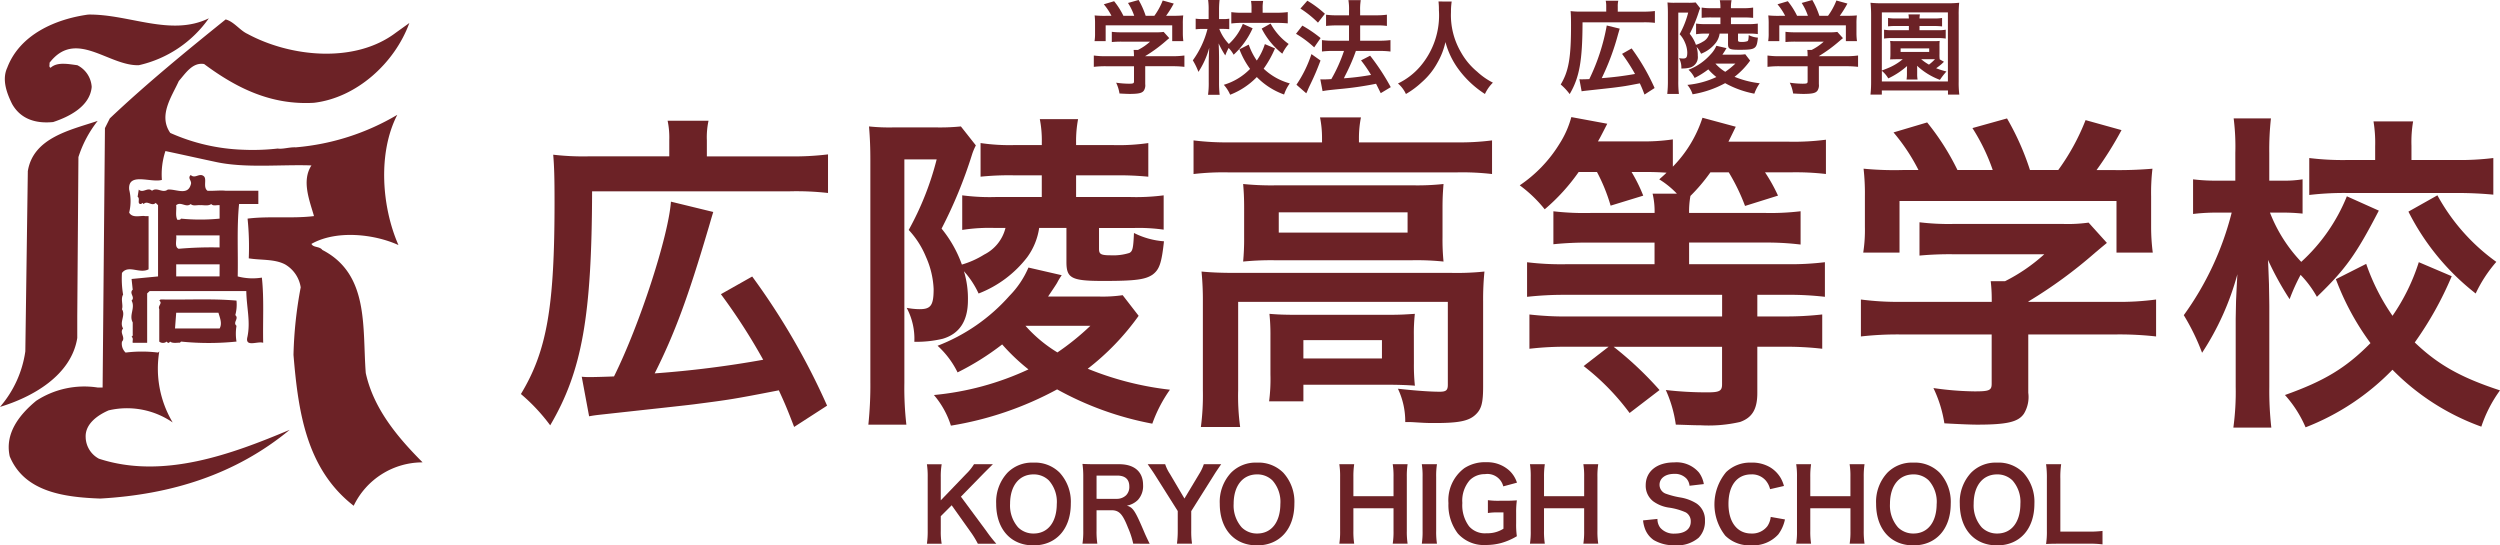 <svg xmlns="http://www.w3.org/2000/svg" xmlns:xlink="http://www.w3.org/1999/xlink" width="275.034" height="60" viewBox="0 0 275.034 60"><defs><clipPath id="a"><rect width="275.034" height="60" fill="none"/></clipPath></defs><g transform="translate(0 0)"><g transform="translate(0 0)" clip-path="url(#a)"><path d="M75.7,15.854a8.847,8.847,0,0,0-.182-2.089h4.5a8.587,8.587,0,0,0-.183,2.161v1.757h9.082a30.525,30.525,0,0,0,4.247-.219v4.247a30.757,30.757,0,0,0-4.247-.183H67.21C67.173,35.261,66.11,41.3,62.6,47.271a20.32,20.32,0,0,0-3.222-3.443c2.856-4.722,3.7-9.556,3.7-21.092,0-2.747-.037-3.954-.147-5.237a28.217,28.217,0,0,0,3.807.183H75.7Zm-9.63,26.072a8.7,8.7,0,0,0,.952.038c.439,0,1.832-.038,2.6-.073,2.856-5.75,6-15.491,6.261-19.226L80.539,23.8c-.293.952-.33,1.133-.586,1.976C77.792,33.1,76.291,37.2,74.094,41.558a114.08,114.08,0,0,0,11.938-1.5,65.12,65.12,0,0,0-4.651-7.214L84.823,30.9a76.545,76.545,0,0,1,8.239,14.207l-3.625,2.342c-.733-1.9-.988-2.527-1.684-4.028-5.09.99-5.383,1.026-9.337,1.539-.843.109-4.248.476-10.254,1.135-.658.073-.878.108-1.281.183Z" transform="translate(-2.071 -0.48)" fill="#6c2226"/><path d="M112.9,25.55a19.175,19.175,0,0,0-3.589.219V21.962a23.238,23.238,0,0,0,3.808.183h4.944V19.763H115.1a30.74,30.74,0,0,0-3.771.148v-3.7a21.7,21.7,0,0,0,3.807.22h2.93v-.294a12.083,12.083,0,0,0-.22-2.561h4.211a13.023,13.023,0,0,0-.219,2.6v.257h4.027a22.856,22.856,0,0,0,3.918-.22v3.7a33.475,33.475,0,0,0-3.808-.148h-4.137v2.382h5.9a23.574,23.574,0,0,0,3.734-.183v3.773a19.573,19.573,0,0,0-3.186-.184H124.36v2.307c0,.586.22.7,1.319.7a5.879,5.879,0,0,0,2.014-.257c.366-.182.439-.511.512-2.2a8.713,8.713,0,0,0,3.3.916c-.257,2.417-.513,3.112-1.246,3.662-.8.549-1.9.7-5.419.7s-4.065-.294-4.065-2.088V25.55h-3a7.206,7.206,0,0,1-1.318,3.223,12.354,12.354,0,0,1-5.346,3.991,9.706,9.706,0,0,0-1.612-2.451,10.31,10.31,0,0,1,.44,3.184c0,2.27-.916,3.7-2.784,4.248a12.353,12.353,0,0,1-3.112.329,7.227,7.227,0,0,0-.843-3.735,7.691,7.691,0,0,0,1.428.147c1.245,0,1.537-.44,1.537-2.233a9.6,9.6,0,0,0-.842-3.515,9.729,9.729,0,0,0-1.9-2.968,32.384,32.384,0,0,0,3.076-7.761h-3.553v24.57a35.229,35.229,0,0,0,.221,4.613H98.984a41.865,41.865,0,0,0,.22-4.723V18.155c0-1.356-.037-2.454-.148-3.773a21.078,21.078,0,0,0,2.638.109h4.833a22.715,22.715,0,0,0,2.636-.109l1.648,2.087a6.393,6.393,0,0,0-.439,1.063,50.639,50.639,0,0,1-3.333,8.092,13.325,13.325,0,0,1,2.234,3.956,9.76,9.76,0,0,0,2.452-1.1,4.469,4.469,0,0,0,2.344-2.93Zm11.315,7.542a15.276,15.276,0,0,0,2.747-.145l1.757,2.27a27.614,27.614,0,0,1-5.6,5.821,34.014,34.014,0,0,0,9.044,2.308,15.278,15.278,0,0,0-1.94,3.736,34.83,34.83,0,0,1-10.473-3.772A36.865,36.865,0,0,1,108.065,47.3a9.605,9.605,0,0,0-1.867-3.37,31.538,31.538,0,0,0,10.4-2.818,22.249,22.249,0,0,1-2.892-2.748,29.2,29.2,0,0,1-4.907,3.077,9.745,9.745,0,0,0-2.2-2.929,20.286,20.286,0,0,0,7.909-5.493,10.053,10.053,0,0,0,2.088-3.112l3.662.843a6.7,6.7,0,0,0-.512.843c-.22.366-.549.842-.989,1.5Zm-7.946,3.224a15.24,15.24,0,0,0,3.515,2.929,28.416,28.416,0,0,0,3.625-2.929Z" transform="translate(-3.453 -0.473)" fill="#6c2226"/><path d="M150.188,15.694a11.544,11.544,0,0,0-.219-2.308h4.5a11.716,11.716,0,0,0-.22,2.27v.476h10.8a28.094,28.094,0,0,0,3.843-.219v3.7a28.506,28.506,0,0,0-3.806-.183H139.826a28.319,28.319,0,0,0-3.773.183v-3.7a29.723,29.723,0,0,0,3.992.219h10.143ZM137.079,33.675a32.651,32.651,0,0,0-.147-3.334c1.172.11,2.234.148,3.808.148H164.47a29.221,29.221,0,0,0,3.587-.148,31.009,31.009,0,0,0-.146,3.3v9.336c0,1.832-.183,2.527-.879,3.15-.731.66-1.831.879-4.394.879-.768,0-.953,0-2.124-.074-.586-.035-.586-.035-1.171-.035a8.331,8.331,0,0,0-.806-3.664c2.014.221,3.588.329,4.614.329.7,0,.877-.181.877-.767V33.675H140.961v9.739a25.1,25.1,0,0,0,.219,4.028h-4.32a26.831,26.831,0,0,0,.219-4.028Zm4.54-10.291c0-1.172-.037-1.794-.109-2.674a30.88,30.88,0,0,0,3.552.148h15.233a26.7,26.7,0,0,0,3.259-.148c-.073.954-.11,1.5-.11,2.674v3.149a25.049,25.049,0,0,0,.11,2.709,28.573,28.573,0,0,0-3.443-.145h-15.16a31.4,31.4,0,0,0-3.442.145,26.309,26.309,0,0,0,.109-2.709Zm18.676,17.063a21.727,21.727,0,0,0,.11,2.454c-.7-.073-2.051-.109-3.04-.109h-9.227v1.83h-3.772a19.174,19.174,0,0,0,.147-2.967V37.409a21.856,21.856,0,0,0-.11-2.416c.842.072,1.612.108,2.966.108H157.4c1.392,0,1.9-.036,3-.108a19.562,19.562,0,0,0-.11,2.342Zm-14.867-14.39H159.6V23.823H145.428ZM148.137,39.9h8.643V37.885h-8.643Z" transform="translate(-4.747 -0.467)" fill="#6c2226"/><path d="M179.717,19.39a21.5,21.5,0,0,1-3.734,4.1,14.508,14.508,0,0,0-2.747-2.637,14.876,14.876,0,0,0,4.357-4.54,10.467,10.467,0,0,0,1.318-2.967l3.954.732c-.768,1.5-.768,1.5-1.024,1.941h4.688a21.875,21.875,0,0,0,3.551-.219v3a13.716,13.716,0,0,0,3.259-5.381l3.664.989c-.075.145-.332.695-.808,1.646h6.7a27.544,27.544,0,0,0,4.026-.219v3.772a28.758,28.758,0,0,0-3.844-.183h-2.856a18.247,18.247,0,0,1,1.427,2.562l-3.626,1.135a21.754,21.754,0,0,0-1.793-3.7h-2.015a19.369,19.369,0,0,1-2.2,2.6,9.819,9.819,0,0,0-.147,1.869h8.277a27.677,27.677,0,0,0,3.99-.184v3.663a30.431,30.431,0,0,0-3.954-.219h-8.312v2.38h10.693a31.28,31.28,0,0,0,4.247-.219v3.807a34.584,34.584,0,0,0-4.212-.22h-3.222v2.38h2.894a35.485,35.485,0,0,0,4.246-.219v3.773a34.645,34.645,0,0,0-4.284-.221h-2.857V43.7c0,1.759-.55,2.711-1.9,3.187a15.47,15.47,0,0,1-4.323.365c-.768,0-1.392-.036-2.746-.073a13.78,13.78,0,0,0-1.1-3.807,39.179,39.179,0,0,0,4.578.257c1.32,0,1.612-.147,1.612-.88V38.615H183.562a38.053,38.053,0,0,1,5.054,4.761L185.321,45.9a26.077,26.077,0,0,0-5.055-5.163l2.748-2.124h-4.467a33.54,33.54,0,0,0-4.246.221V35.063a34.8,34.8,0,0,0,4.212.219H195.5V32.9H178.326a37.207,37.207,0,0,0-4.284.22V29.315a30.646,30.646,0,0,0,4.21.219h9.815v-2.38h-7.1a36.562,36.562,0,0,0-4.029.181V23.71a29.575,29.575,0,0,0,4.067.184h7.067a8.421,8.421,0,0,0-.221-2.124h2.674a9.666,9.666,0,0,0-1.94-1.573c.365-.332.511-.442.8-.733-.513-.038-1.354-.075-1.979-.075h-1.867a17.107,17.107,0,0,1,1.283,2.6l-3.588,1.1a19.356,19.356,0,0,0-1.5-3.7Z" transform="translate(-6.044 -0.465)" fill="#6c2226"/><path d="M216.593,37.267a35.491,35.491,0,0,0-4.467.219V33.422a31.317,31.317,0,0,0,4.43.257h9.963v-.257a17.309,17.309,0,0,0-.111-2.015h1.573a19.327,19.327,0,0,0,4.321-2.966H222.233a36.237,36.237,0,0,0-3.662.147V24.924a26.467,26.467,0,0,0,3.7.185h12.12a16.516,16.516,0,0,0,2.783-.148l2.014,2.232c-.622.513-.622.513-1.319,1.1a51.14,51.14,0,0,1-7.323,5.348v.038H240.1a30.353,30.353,0,0,0,4.5-.257v4.064a35.969,35.969,0,0,0-4.541-.219h-9.521v6.407a3.536,3.536,0,0,1-.476,2.306c-.622.917-1.867,1.208-5.163,1.208-.476,0-1.684-.036-3.59-.146a13.871,13.871,0,0,0-1.206-3.881,33.416,33.416,0,0,0,4.54.367c1.61,0,1.869-.111,1.869-.843V37.267Zm1.867-18.091a21.127,21.127,0,0,0-2.746-4.137l3.7-1.1a27.078,27.078,0,0,1,3.333,5.235h3.881a21.422,21.422,0,0,0-2.233-4.613L228.2,13.5a28.876,28.876,0,0,1,2.525,5.676h3.112a24.364,24.364,0,0,0,3.005-5.491l3.955,1.1a38.71,38.71,0,0,1-2.747,4.394H239.7a44.339,44.339,0,0,0,4.5-.147,22.829,22.829,0,0,0-.146,3.04v3.406a22.166,22.166,0,0,0,.181,2.782h-3.991V22.583H216.374v5.675h-3.992a16.031,16.031,0,0,0,.183-2.82V22.069a24.239,24.239,0,0,0-.146-3.04,35.132,35.132,0,0,0,4.319.147Z" transform="translate(-7.401 -0.471)" fill="#6c2226"/><path d="M270.388,23.643c-2.527,4.871-3.662,6.445-6.812,9.484a11.512,11.512,0,0,0-1.794-2.418,21.015,21.015,0,0,0-1.208,2.674,33.168,33.168,0,0,1-2.381-4.321c.036.659.036.659.111,2.673,0,.146.037,2.013.037,2.418v8.861a36.251,36.251,0,0,0,.22,4.5h-4.176a29.027,29.027,0,0,0,.257-4.5V35.508l.037-1.867s.038-1.026.148-3a30,30,0,0,1-3.883,8.641,24.231,24.231,0,0,0-2.013-4.138A32.95,32.95,0,0,0,254.2,23.862h-1.43a21.494,21.494,0,0,0-2.818.148V20.2a20.492,20.492,0,0,0,2.818.144H254.6V17.309a24.755,24.755,0,0,0-.181-3.81h4.1a31.416,31.416,0,0,0-.183,3.81v3.037H259.8A12.915,12.915,0,0,0,262,20.2v3.77a20.843,20.843,0,0,0-2.123-.11h-1.465a16.471,16.471,0,0,0,3.441,5.42,19.737,19.737,0,0,0,5.019-7.214Zm8.02,7.214a37.67,37.67,0,0,1-4.067,7.287c2.527,2.418,5.017,3.845,9.377,5.273a14.634,14.634,0,0,0-2.053,3.992,26.075,26.075,0,0,1-9.776-6.262,26.8,26.8,0,0,1-9.559,6.335,12.864,12.864,0,0,0-2.27-3.554c4.321-1.537,6.7-2.965,9.412-5.711a28.808,28.808,0,0,1-3.808-7.032L269,29.5a23.274,23.274,0,0,0,2.894,5.714,22.172,22.172,0,0,0,2.892-5.9Zm-8.423-14.281a14.527,14.527,0,0,0-.182-2.747h4.357a13.423,13.423,0,0,0-.181,2.673v1.573h4.979a29.926,29.926,0,0,0,4.027-.219v4.029c-1.207-.111-2.453-.184-4.065-.184H266.835a32.668,32.668,0,0,0-4.1.219V17.857a30.138,30.138,0,0,0,4.064.219h3.186Zm6.848,5.382a21.933,21.933,0,0,0,6.481,7.323,15.015,15.015,0,0,0-2.27,3.478,26.589,26.589,0,0,1-7.4-9.007Z" transform="translate(-8.685 -0.471)" fill="#6c2226"/><path d="M126.054,7.287a11.038,11.038,0,0,0-1.37.068V6.108a9.709,9.709,0,0,0,1.359.078H129.1V6.108a5.067,5.067,0,0,0-.035-.617h.483a5.97,5.97,0,0,0,1.325-.91h-3.088a10.821,10.821,0,0,0-1.122.044V3.5a8.636,8.636,0,0,0,1.134.054h3.718a5.2,5.2,0,0,0,.853-.044l.618.685c-.191.157-.191.157-.4.338a15.9,15.9,0,0,1-2.246,1.638v.012h2.931a9.39,9.39,0,0,0,1.38-.078V7.354a11.143,11.143,0,0,0-1.391-.068h-2.92V9.253a1.082,1.082,0,0,1-.146.706c-.191.281-.573.373-1.584.373-.146,0-.516-.012-1.1-.046a4.3,4.3,0,0,0-.371-1.189,10.289,10.289,0,0,0,1.393.112c.493,0,.573-.034.573-.259V7.287Zm.572-5.546a6.474,6.474,0,0,0-.842-1.269l1.134-.338a8.284,8.284,0,0,1,1.022,1.607h1.19a6.545,6.545,0,0,0-.685-1.415L129.614,0a8.926,8.926,0,0,1,.776,1.74h.954a7.4,7.4,0,0,0,.921-1.684l1.214.336a11.967,11.967,0,0,1-.844,1.348h.506c.763,0,.977-.012,1.381-.044a7.026,7.026,0,0,0-.044.931V3.671a7.009,7.009,0,0,0,.055.854h-1.224V2.784h-7.321V4.525h-1.224a4.989,4.989,0,0,0,.056-.866V2.627a7.552,7.552,0,0,0-.044-.931,10.909,10.909,0,0,0,1.324.044Z" transform="translate(-4.35 0)" fill="#6c2226"/><path d="M142.551,3.111a8.909,8.909,0,0,1-2.089,2.909,3.481,3.481,0,0,0-.551-.741,6.249,6.249,0,0,0-.37.819,10.242,10.242,0,0,1-.731-1.324c.012.2.012.2.035.819,0,.043.011.618.011.741V9.051a11.511,11.511,0,0,0,.067,1.382h-1.28a9.013,9.013,0,0,0,.078-1.382v-2.3l.012-.573s.012-.315.045-.921a9.161,9.161,0,0,1-1.191,2.651,7.319,7.319,0,0,0-.617-1.269,10.091,10.091,0,0,0,1.617-3.458h-.437a7.186,7.186,0,0,0-.866.042V2.054a6.007,6.007,0,0,0,.866.046h.56V1.168A7.509,7.509,0,0,0,137.654,0h1.259a9.575,9.575,0,0,0-.057,1.168V2.1h.449a3.771,3.771,0,0,0,.674-.046V3.211c-.235-.02-.415-.032-.65-.032h-.449a5.023,5.023,0,0,0,1.056,1.661,6.069,6.069,0,0,0,1.537-2.212Zm2.459,2.213a11.535,11.535,0,0,1-1.246,2.233,6.78,6.78,0,0,0,2.875,1.618,4.443,4.443,0,0,0-.629,1.223,7.97,7.97,0,0,1-3-1.921,8.224,8.224,0,0,1-2.931,1.944,3.985,3.985,0,0,0-.7-1.091A6.7,6.7,0,0,0,142.27,7.58,8.864,8.864,0,0,1,141.1,5.423l1.022-.515a7.183,7.183,0,0,0,.887,1.753,6.771,6.771,0,0,0,.887-1.809ZM142.428.943A4.475,4.475,0,0,0,142.372.1h1.336a4.157,4.157,0,0,0-.056.819V1.4h1.528a9,9,0,0,0,1.235-.068V2.571c-.371-.033-.753-.056-1.247-.056h-3.706a9.882,9.882,0,0,0-1.258.069V1.336a9.088,9.088,0,0,0,1.247.068h.977Zm2.1,1.65a6.705,6.705,0,0,0,1.988,2.247,4.648,4.648,0,0,0-.7,1.067,8.211,8.211,0,0,1-2.268-2.763Z" transform="translate(-4.744 0)" fill="#6c2226"/><path d="M148.43,2.818a13.9,13.9,0,0,1,2.01,1.37l-.707,1.023a11.489,11.489,0,0,0-2-1.493Zm2,3.842c-.393,1.033-.64,1.627-1.09,2.559-.2.415-.2.415-.347.764a2.15,2.15,0,0,1-.135.28l-1.078-.942a13.462,13.462,0,0,0,1.651-3.37ZM148.981.078a11.866,11.866,0,0,1,1.932,1.438l-.764.977A11.428,11.428,0,0,0,148.218.943Zm1.426,8.647c.18.012.269.012.382.012.18,0,.449-.012.83-.035a16.911,16.911,0,0,0,1.393-3.1H151.8a9.863,9.863,0,0,0-1.213.066V4.413a8.794,8.794,0,0,0,1.225.067h1.752V2.794h-1.348c-.437,0-.819.023-1.178.058V1.617a8.132,8.132,0,0,0,1.189.068h1.338V1.191a5.963,5.963,0,0,0-.069-1.18h1.36a6.393,6.393,0,0,0-.069,1.18v.493h1.8a8.217,8.217,0,0,0,1.146-.068V2.852a7.6,7.6,0,0,0-1.134-.058h-1.809V4.479h2.156a8.839,8.839,0,0,0,1.179-.067V5.67a8.955,8.955,0,0,0-1.168-.066h-2.639c-.068.2-.068.2-.225.617A22.637,22.637,0,0,1,153.1,8.4l-.1.214a27.925,27.925,0,0,0,2.987-.37,14.237,14.237,0,0,0-1.1-1.6l1-.517a24.3,24.3,0,0,1,2.268,3.46l-1.1.662c-.259-.516-.337-.685-.516-1.035a36.729,36.729,0,0,1-4.065.586c-1.224.124-1.46.155-1.82.224Z" transform="translate(-5.154 0)" fill="#6c2226"/><path d="M165.266.173a7.378,7.378,0,0,0-.079,1.156,8.063,8.063,0,0,0,1.1,4.425,7.53,7.53,0,0,0,1.775,2.134A7.6,7.6,0,0,0,169.8,9.1a4.122,4.122,0,0,0-.875,1.246A10.923,10.923,0,0,1,166.074,7.7a8.9,8.9,0,0,1-1.494-3.066A8.054,8.054,0,0,1,163.7,6.9a7.805,7.805,0,0,1-1.73,2.156,9.47,9.47,0,0,1-1.74,1.292,3.324,3.324,0,0,0-.875-1.157,7.475,7.475,0,0,0,2.448-1.876,8.651,8.651,0,0,0,2.056-6.2,7.35,7.35,0,0,0-.045-.945Z" transform="translate(-5.56 -0.006)" fill="#6c2226"/><path d="M182.914.721a2.7,2.7,0,0,0-.057-.641h1.383a2.619,2.619,0,0,0-.057.664v.539h2.785a9.254,9.254,0,0,0,1.3-.068v1.3a9.154,9.154,0,0,0-1.3-.057h-6.66c-.012,4.213-.336,6.065-1.415,7.895a6.321,6.321,0,0,0-.987-1.056c.875-1.449,1.135-2.93,1.135-6.468,0-.842-.012-1.212-.046-1.606a8.641,8.641,0,0,0,1.168.057h2.752Zm-2.953,7.995a2.654,2.654,0,0,0,.291.012c.135,0,.563-.012.8-.023a22.476,22.476,0,0,0,1.92-5.9l1.426.349c-.09.291-.1.349-.179.606a26.845,26.845,0,0,1-1.8,4.839,35.291,35.291,0,0,0,3.662-.459,20.328,20.328,0,0,0-1.426-2.212l1.054-.6a23.437,23.437,0,0,1,2.527,4.358l-1.11.718c-.225-.584-.3-.776-.516-1.234-1.563.3-1.651.315-2.864.47-.258.035-1.3.148-3.144.349-.2.023-.269.033-.395.056Z" transform="translate(-6.207 -0.002)" fill="#6c2226"/><path d="M194.322,3.7a5.977,5.977,0,0,0-1.1.066V2.594a6.919,6.919,0,0,0,1.168.058H195.9V1.92h-.908a9.632,9.632,0,0,0-1.155.044V.832A6.661,6.661,0,0,0,195,.9h.9V.809a3.766,3.766,0,0,0-.066-.786h1.292a3.869,3.869,0,0,0-.069.8V.9H198.3a7,7,0,0,0,1.2-.067V1.965a10.508,10.508,0,0,0-1.165-.044H197.06v.732h1.808a7,7,0,0,0,1.145-.058V3.75a6.19,6.19,0,0,0-.977-.054h-1.2V4.4c0,.18.068.213.405.213a1.8,1.8,0,0,0,.617-.078c.111-.058.134-.158.157-.675a2.638,2.638,0,0,0,1.01.281c-.078.741-.157.955-.38,1.123-.249.169-.586.214-1.662.214s-1.246-.09-1.246-.641V3.7h-.922a2.225,2.225,0,0,1-.405.987,3.774,3.774,0,0,1-1.64,1.225,2.889,2.889,0,0,0-.493-.753,3.144,3.144,0,0,1,.134.977,1.192,1.192,0,0,1-.852,1.3,3.672,3.672,0,0,1-.956.1,2.212,2.212,0,0,0-.258-1.145,2.31,2.31,0,0,0,.438.046c.382,0,.472-.136.472-.687a2.936,2.936,0,0,0-.26-1.078,2.961,2.961,0,0,0-.583-.909,9.832,9.832,0,0,0,.943-2.379h-1.089V8.917a10.814,10.814,0,0,0,.068,1.416h-1.281a12.452,12.452,0,0,0,.069-1.449V1.426c0-.416-.014-.752-.045-1.157a6.126,6.126,0,0,0,.808.035h1.482a6.665,6.665,0,0,0,.811-.035l.5.641a2.146,2.146,0,0,0-.134.325,15.559,15.559,0,0,1-1.023,2.484,4.02,4.02,0,0,1,.685,1.211,2.969,2.969,0,0,0,.753-.338,1.37,1.37,0,0,0,.718-.9Zm3.468,2.312a4.688,4.688,0,0,0,.844-.045l.536.7a8.474,8.474,0,0,1-1.716,1.784,10.361,10.361,0,0,0,2.772.708,4.663,4.663,0,0,0-.594,1.146,10.688,10.688,0,0,1-3.212-1.157,11.334,11.334,0,0,1-3.582,1.225,3,3,0,0,0-.573-1.035,9.632,9.632,0,0,0,3.19-.864,6.709,6.709,0,0,1-.888-.842,8.87,8.87,0,0,1-1.506.943,2.958,2.958,0,0,0-.674-.9,6.242,6.242,0,0,0,2.427-1.684,3.135,3.135,0,0,0,.64-.955l1.122.26a2.309,2.309,0,0,0-.157.257c-.068.113-.169.26-.3.461ZM195.352,7a4.685,4.685,0,0,0,1.08.9,8.887,8.887,0,0,0,1.111-.9Z" transform="translate(-6.631 0)" fill="#6c2226"/><path d="M202.847,7.287a11.042,11.042,0,0,0-1.369.068V6.108a9.715,9.715,0,0,0,1.36.078h3.053V6.108a5.3,5.3,0,0,0-.032-.617h.483a6.014,6.014,0,0,0,1.325-.91h-3.087a10.88,10.88,0,0,0-1.125.044V3.5a8.68,8.68,0,0,0,1.135.054h3.717a5.18,5.18,0,0,0,.853-.044l.62.685c-.192.157-.192.157-.405.338a15.848,15.848,0,0,1-2.246,1.638v.012h2.932a9.4,9.4,0,0,0,1.38-.078V7.354a11.16,11.16,0,0,0-1.392-.068h-2.92V9.253a1.076,1.076,0,0,1-.146.706c-.19.281-.574.373-1.584.373-.144,0-.516-.012-1.1-.046a4.234,4.234,0,0,0-.37-1.189,10.29,10.29,0,0,0,1.394.112c.493,0,.57-.034.57-.259V7.287Zm.574-5.546a6.579,6.579,0,0,0-.844-1.269l1.135-.338a8.193,8.193,0,0,1,1.021,1.607h1.191A6.413,6.413,0,0,0,205.24.325L206.407,0a8.754,8.754,0,0,1,.776,1.74h.954a7.444,7.444,0,0,0,.922-1.684l1.213.336a11.97,11.97,0,0,1-.843,1.348h.5c.763,0,.977-.012,1.382-.044a6.817,6.817,0,0,0-.046.931V3.671a6.623,6.623,0,0,0,.058.854h-1.223V2.784h-7.323V4.525h-1.225a4.988,4.988,0,0,0,.056-.866V2.627a7.345,7.345,0,0,0-.045-.931,10.952,10.952,0,0,0,1.326.044Z" transform="translate(-7.029 0)" fill="#6c2226"/><path d="M221.743,10.421V9.96h-7.277v.46h-1.248a12.834,12.834,0,0,0,.069-1.472V1.66a12.284,12.284,0,0,0-.069-1.346,10.759,10.759,0,0,0,1.314.056h7.132a10.871,10.871,0,0,0,1.313-.056,11.586,11.586,0,0,0-.056,1.346v7.3a10.953,10.953,0,0,0,.068,1.46Zm-7.277-2.651c.47-.179.808-.315,1.01-.415a6.106,6.106,0,0,0,1.292-.831h-.652c-.5.012-.5.012-.74.023a4.727,4.727,0,0,0,.034-.607V5.118a3.39,3.39,0,0,0-.034-.605,6.162,6.162,0,0,0,.74.023h3.975a6.059,6.059,0,0,0,.741-.023,4.392,4.392,0,0,0-.022.605V5.94a3.991,3.991,0,0,0,.022.6l.471.268a2.694,2.694,0,0,0-.2.191,6.187,6.187,0,0,1-.662.518,8.177,8.177,0,0,0,1.135.358,8.024,8.024,0,0,0-.719.921,7.579,7.579,0,0,1-2.515-1.55c.012.2.012.2.012.394v.484a3.477,3.477,0,0,0,.045.64h-1.214a3.856,3.856,0,0,0,.043-.64V7.635c0-.068.013-.269.013-.359a8.55,8.55,0,0,1-2.066,1.359,3.111,3.111,0,0,0-.706-.831V8.972h7.265v-7.6h-7.265Zm1.616-4.9a7.653,7.653,0,0,0-.932.043V1.987a4.873,4.873,0,0,0,.944.056h1.346a3.794,3.794,0,0,0-.044-.449h1.258a2.924,2.924,0,0,0-.044.449h1.584a4.7,4.7,0,0,0,.9-.056v.931a6.757,6.757,0,0,0-.9-.043h-1.584v.459h2.009a4.538,4.538,0,0,0,.876-.055v.977a4.831,4.831,0,0,0-.853-.057h-5.053a5.19,5.19,0,0,0-.877.057V3.279a4.735,4.735,0,0,0,.9.055h1.829V2.874Zm.45,2.852h3.145V5.335h-3.145Zm2.258.8a5.625,5.625,0,0,0,.862.6,5.475,5.475,0,0,0,.664-.6H218.79Z" transform="translate(-7.439 -0.011)" fill="#6c2226"/><path d="M112.195,60.263a14.932,14.932,0,0,0,1.1,1.4h-2.033a10.294,10.294,0,0,0-.692-1.154l-2.186-3.076-1.2,1.2v1.616a7.515,7.515,0,0,0,.1,1.418h-1.625a9.365,9.365,0,0,0,.087-1.418v-5.91a8.945,8.945,0,0,0-.087-1.416h1.625a7.877,7.877,0,0,0-.1,1.416V56.89l2.8-2.911a5.359,5.359,0,0,0,.857-1.064h2.077c-.319.317-.681.669-1.165,1.163L109.4,56.486Z" transform="translate(-3.686 -1.846)" fill="#6c2226"/><path d="M120.534,53.833a4.73,4.73,0,0,1,1.231,3.426c0,2.78-1.615,4.58-4.109,4.58s-4.1-1.791-4.1-4.58a4.7,4.7,0,0,1,1.253-3.426,3.8,3.8,0,0,1,2.835-1.1,3.84,3.84,0,0,1,2.889,1.1m-.307,3.426a3.549,3.549,0,0,0-.868-2.559,2.364,2.364,0,0,0-1.692-.671c-1.582,0-2.582,1.252-2.582,3.242a3.628,3.628,0,0,0,.89,2.591,2.37,2.37,0,0,0,1.7.671c1.571,0,2.549-1.252,2.549-3.274" transform="translate(-3.962 -1.839)" fill="#6c2226"/><path d="M128.974,61.659A9.022,9.022,0,0,0,128.4,59.9c-.594-1.515-.977-1.922-1.823-1.922h-1.637v2.239a8.622,8.622,0,0,0,.088,1.441h-1.637a8.624,8.624,0,0,0,.088-1.429v-5.92a9.826,9.826,0,0,0-.088-1.429c.461.023.8.035,1.406.035h2.637c1.67,0,2.625.834,2.625,2.284a2.26,2.26,0,0,1-.56,1.636,2.311,2.311,0,0,1-1.22.637c.693.221.9.528,1.988,3.1.088.2.363.79.517,1.088Zm-1.824-4.934a1.473,1.473,0,0,0,1.043-.395,1.3,1.3,0,0,0,.352-.966c0-.79-.452-1.2-1.351-1.2h-2.253v2.559Z" transform="translate(-4.305 -1.845)" fill="#6c2226"/><path d="M134.045,61.66a10.694,10.694,0,0,0,.087-1.418V58.067l-2.537-4.021c-.164-.262-.417-.625-.769-1.13h1.923a4.492,4.492,0,0,0,.528,1.076l1.592,2.7L136.483,54A4.792,4.792,0,0,0,137,52.916h1.912c-.153.219-.571.822-.758,1.13l-2.538,4.033v2.163a9.109,9.109,0,0,0,.088,1.418Z" transform="translate(-4.564 -1.846)" fill="#6c2226"/><path d="M146.02,53.833a4.734,4.734,0,0,1,1.23,3.426c0,2.78-1.616,4.58-4.108,4.58s-4.1-1.791-4.1-4.58a4.694,4.694,0,0,1,1.253-3.426,3.8,3.8,0,0,1,2.834-1.1,3.844,3.844,0,0,1,2.89,1.1m-.308,3.426a3.545,3.545,0,0,0-.868-2.559,2.363,2.363,0,0,0-1.692-.671c-1.582,0-2.582,1.252-2.582,3.242a3.624,3.624,0,0,0,.891,2.591,2.367,2.367,0,0,0,1.7.671c1.571,0,2.548-1.252,2.548-3.274" transform="translate(-4.851 -1.839)" fill="#6c2226"/><path d="M160.182,52.916a8.479,8.479,0,0,0-.087,1.4v5.922a8.654,8.654,0,0,0,.087,1.418h-1.637a8.407,8.407,0,0,0,.088-1.418V57.759h-4.416v2.483a8.661,8.661,0,0,0,.089,1.418h-1.637a8.327,8.327,0,0,0,.088-1.418v-5.91a8.368,8.368,0,0,0-.088-1.416h1.637a9,9,0,0,0-.089,1.4v2.12h4.416V54.332a8.3,8.3,0,0,0-.088-1.416Z" transform="translate(-5.326 -1.846)" fill="#6c2226"/><path d="M163.74,52.916a8.225,8.225,0,0,0-.087,1.416v5.91a8.343,8.343,0,0,0,.087,1.418h-1.669a8.444,8.444,0,0,0,.087-1.418v-5.91a8.331,8.331,0,0,0-.087-1.416Z" transform="translate(-5.654 -1.846)" fill="#6c2226"/><path d="M172.557,59.4a9.009,9.009,0,0,0,.078,1.429,7.041,7.041,0,0,1-1.759.757,6.519,6.519,0,0,1-1.613.209,3.847,3.847,0,0,1-3.12-1.263,5.172,5.172,0,0,1-1.034-3.34,4.394,4.394,0,0,1,1.758-3.857,4.169,4.169,0,0,1,2.439-.646,3.589,3.589,0,0,1,2.527.943,3.123,3.123,0,0,1,.814,1.307l-1.506.406A1.8,1.8,0,0,0,169.119,54a2.318,2.318,0,0,0-1.67.669,3.441,3.441,0,0,0-.812,2.505,3.877,3.877,0,0,0,.745,2.57,2.3,2.3,0,0,0,1.912.759,3.274,3.274,0,0,0,1.867-.5V58.212h-.593a5.989,5.989,0,0,0-1.12.067V56.863a8.322,8.322,0,0,0,1.318.065h.569c.508,0,.825-.011,1.3-.045a9.211,9.211,0,0,0-.078,1.363Z" transform="translate(-5.76 -1.838)" fill="#6c2226"/><path d="M181.912,52.916a8.467,8.467,0,0,0-.088,1.4v5.922a8.642,8.642,0,0,0,.088,1.418h-1.636a8.633,8.633,0,0,0,.087-1.418V57.759h-4.416v2.483a8.555,8.555,0,0,0,.089,1.418H174.4a8.358,8.358,0,0,0,.086-1.418v-5.91a8.4,8.4,0,0,0-.086-1.416h1.637a8.882,8.882,0,0,0-.089,1.4v2.12h4.416V54.332a8.524,8.524,0,0,0-.087-1.416Z" transform="translate(-6.085 -1.846)" fill="#6c2226"/><path d="M188.876,58.928a1.569,1.569,0,0,0,.307.966,1.948,1.948,0,0,0,1.6.648c1.1,0,1.757-.494,1.757-1.316A1.116,1.116,0,0,0,192,58.213a6.921,6.921,0,0,0-1.912-.538,3.865,3.865,0,0,1-1.657-.67,2.16,2.16,0,0,1-.846-1.78c0-1.527,1.23-2.516,3.12-2.516a3.237,3.237,0,0,1,2.734,1.11,2.969,2.969,0,0,1,.539,1.275l-1.571.184a1.417,1.417,0,0,0-.329-.778,1.74,1.74,0,0,0-1.373-.528c-.955,0-1.6.484-1.6,1.2a1.044,1.044,0,0,0,.747,1,9.141,9.141,0,0,0,1.548.395,4.826,4.826,0,0,1,1.788.67,2.172,2.172,0,0,1,.915,1.889,2.563,2.563,0,0,1-.692,1.869,3.649,3.649,0,0,1-2.628.834,4.417,4.417,0,0,1-2.308-.571A2.6,2.6,0,0,1,187.5,60a3.722,3.722,0,0,1-.208-.911Z" transform="translate(-6.534 -1.839)" fill="#6c2226"/><path d="M203.188,58.984a4.182,4.182,0,0,1-.735,1.647,3.737,3.737,0,0,1-3,1.2,3.778,3.778,0,0,1-2.825-1.055,5.549,5.549,0,0,1,.09-7,3.8,3.8,0,0,1,2.746-1.044,3.879,3.879,0,0,1,2.108.526,3.387,3.387,0,0,1,1.166,1.2,3.876,3.876,0,0,1,.34.845l-1.527.351a2.31,2.31,0,0,0-.472-.946,1.994,1.994,0,0,0-1.6-.68c-1.561,0-2.506,1.22-2.506,3.242s.969,3.262,2.506,3.262a2.1,2.1,0,0,0,1.78-.814,2.267,2.267,0,0,0,.362-1.01Z" transform="translate(-6.818 -1.839)" fill="#6c2226"/><path d="M212.268,52.916a8.683,8.683,0,0,0-.088,1.4v5.922a8.863,8.863,0,0,0,.088,1.418h-1.637a8.307,8.307,0,0,0,.088-1.418V57.759H206.3v2.483a8.568,8.568,0,0,0,.088,1.418h-1.639a8.229,8.229,0,0,0,.088-1.418v-5.91a8.268,8.268,0,0,0-.088-1.416h1.639a8.89,8.89,0,0,0-.088,1.4v2.12h4.415V54.332a8.2,8.2,0,0,0-.088-1.416Z" transform="translate(-7.144 -1.846)" fill="#6c2226"/><path d="M220.837,53.833a4.738,4.738,0,0,1,1.231,3.426c0,2.78-1.617,4.58-4.11,4.58s-4.1-1.791-4.1-4.58a4.693,4.693,0,0,1,1.252-3.426,3.8,3.8,0,0,1,2.835-1.1,3.845,3.845,0,0,1,2.889,1.1m-.309,3.426a3.544,3.544,0,0,0-.867-2.559,2.366,2.366,0,0,0-1.692-.671c-1.584,0-2.582,1.252-2.582,3.242a3.636,3.636,0,0,0,.889,2.591,2.371,2.371,0,0,0,1.7.671c1.569,0,2.547-1.252,2.547-3.274" transform="translate(-7.461 -1.839)" fill="#6c2226"/><path d="M230.377,53.833a4.749,4.749,0,0,1,1.229,3.426c0,2.78-1.616,4.58-4.107,4.58s-4.1-1.791-4.1-4.58a4.705,4.705,0,0,1,1.252-3.426,3.8,3.8,0,0,1,2.835-1.1,3.851,3.851,0,0,1,2.891,1.1m-.312,3.426A3.548,3.548,0,0,0,229.2,54.7a2.361,2.361,0,0,0-1.692-.671c-1.583,0-2.583,1.252-2.583,3.242a3.629,3.629,0,0,0,.892,2.591,2.368,2.368,0,0,0,1.7.671c1.572,0,2.547-1.252,2.547-3.274" transform="translate(-7.794 -1.839)" fill="#6c2226"/><path d="M239.442,61.736a10.73,10.73,0,0,0-1.562-.076h-3.252c-.615,0-1,.01-1.395.033a8.861,8.861,0,0,0,.088-1.451v-5.7a10.861,10.861,0,0,0-.088-1.625h1.66a9.871,9.871,0,0,0-.09,1.614v5.8h3.077a11.616,11.616,0,0,0,1.562-.076Z" transform="translate(-8.137 -1.846)" fill="#6c2226"/><path d="M22.976,2.07A12.868,12.868,0,0,1,15.27,7.232c-3.356.095-6.934-4.035-9.826-.259.053.189-.114.44.125.541.737-.687,2.03-.393,2.935-.283a2.862,2.862,0,0,1,1.584,2.393C9.9,11.769,7.58,12.916,5.846,13.485c-1.864.187-3.56-.291-4.517-1.993C.757,10.332.183,8.834.794,7.514,2.176,3.857,6.105,2.158,9.7,1.662c4.5-.069,9.093,2.457,13.277.408m1.849.125c-4.224,3.4-8.687,7.049-12.744,10.886l-.537,1.07-.256,28.541h-.536a9.668,9.668,0,0,0-6.771,1.46c-1.88,1.552-3.464,3.6-2.912,6.11,1.621,3.941,6.047,4.5,9.96,4.644,7.8-.443,14.881-2.638,20.841-7.562C25.543,50,17.962,52.84,10.882,50.521a2.75,2.75,0,0,1-1.458-2.384c-.056-1.471,1.367-2.431,2.527-2.933A8.854,8.854,0,0,1,19,46.536a11.545,11.545,0,0,1-1.475-7.822l-.131.133a14.393,14.393,0,0,0-3.577,0,1.349,1.349,0,0,1-.4-1.2c.441-.476-.315-.972.126-1.452-.441-.721.315-1.422-.126-2.123.164-.421-.169-1.121.126-1.6a10.443,10.443,0,0,1-.126-2.383c.7-.943,1.951.127,2.93-.405V23.832h-.4c-.427-.093-1.383.278-1.736-.388a5.309,5.309,0,0,0,0-2.529c-.163-1.954,2.4-.717,3.6-1.065a8.158,8.158,0,0,1,.388-3.174c1.824.385,3.631.793,5.457,1.181,3.284.735,7.232.277,10.607.4-1.107,1.7-.2,3.877.28,5.574-2.363.293-4.963-.019-7.306.278a30.518,30.518,0,0,1,.13,4.37c1.327.219,2.82.056,3.983.66a3.531,3.531,0,0,1,1.732,2.53,44.866,44.866,0,0,0-.794,7.431c.517,6.231,1.4,12.545,6.622,16.6a8.409,8.409,0,0,1,7.583-4.776c-2.932-2.934-5.423-6.031-6.254-9.828-.386-5,.406-10.867-4.776-13.54-.315-.424-1-.239-1.2-.666,2.713-1.543,6.878-1.1,9.571.128-1.843-4.2-2.285-10.141-.128-14.328a26.185,26.185,0,0,1-11.158,3.577c-.7-.038-1.44.225-1.991.132a24.387,24.387,0,0,1-3.856.13,21.347,21.347,0,0,1-7.968-1.846c-1.344-1.935.168-4,.94-5.713.721-.816,1.5-2.089,2.784-1.867,3.526,2.62,7.342,4.539,12.085,4.263,4.7-.558,8.885-4.372,10.492-8.778L43.547,3.655c-4.522,3.426-11.623,2.673-16.324.129-.847-.391-1.478-1.346-2.4-1.589M3.06,18.928,2.786,38.714A11.919,11.919,0,0,1,0,44.823c3.559-1.073,7.84-3.452,8.5-7.58V34.859l.128-17.521a12.627,12.627,0,0,1,2.12-3.982c-2.951,1-7.119,1.827-7.693,5.572m17.929.383c-.406.373.184.633,0,1.071-.351,1.237-1.66.443-2.529.534-.589.444-1.162-.315-1.732.128-.481-.443-.979.316-1.458-.128l-.126.794c.33.185-.131.814.386.793l.148-.126.127.126c.443-.444.885.315,1.329-.126l.258.255v7.837l-2.913.28.127,1.178c-.441.408.315.814-.127,1.2.442.8-.314,1.6.127,2.4v1.326c.036.129-.053.187-.127.257.239.152.074.444.127.664h1.588V32.335l.277-.258H27.095c.035,1.844.477,3.351.128,5.03-.315,1.22,1.144.444,1.731.664-.055-2.378.11-4.847-.145-7.172a6.414,6.414,0,0,1-2.658-.131c.058-2.649-.109-5.383.151-7.965h2.119V21.044h-3.6c-.516-.072-1.475.041-1.992,0-.518-.367-.054-1.255-.39-1.584-.5-.442-.976.317-1.454-.15m1.052,3.321c.24-.039.881.134,1.2-.128.219.263.609.09.922.128V24.11a21.847,21.847,0,0,1-4.242,0c-.094.164-.261.127-.406.127-.239-.445-.076-1.07-.128-1.606.535-.44,1.068.314,1.6-.128.258.263.7.09,1.052.128m2.12,4.65a41.633,41.633,0,0,0-4.5.146c-.5-.2-.183-.983-.274-1.473h4.776Zm0,3.187H19.385V29.141h4.776Zm1.863,2.657a4.456,4.456,0,0,1-.131,1.6c.442.388-.314.794.131,1.176a5.341,5.341,0,0,0,0,1.735,30.147,30.147,0,0,1-6.1,0l-.129.129c-.2-.036-.793.112-1.071-.129-.072.078-.149.187-.259.129l-.126-.129a.638.638,0,0,1-.812,0V34.067c-.185-.406.406-.628,0-.941L17.669,33c2.784.061,5.643-.113,8.355.128m-6.639,1.337-.13,1.728h4.907c.315-.56.016-1.2-.129-1.728Z" transform="translate(0 -0.058)" fill="#6c2226"/></g></g></svg>